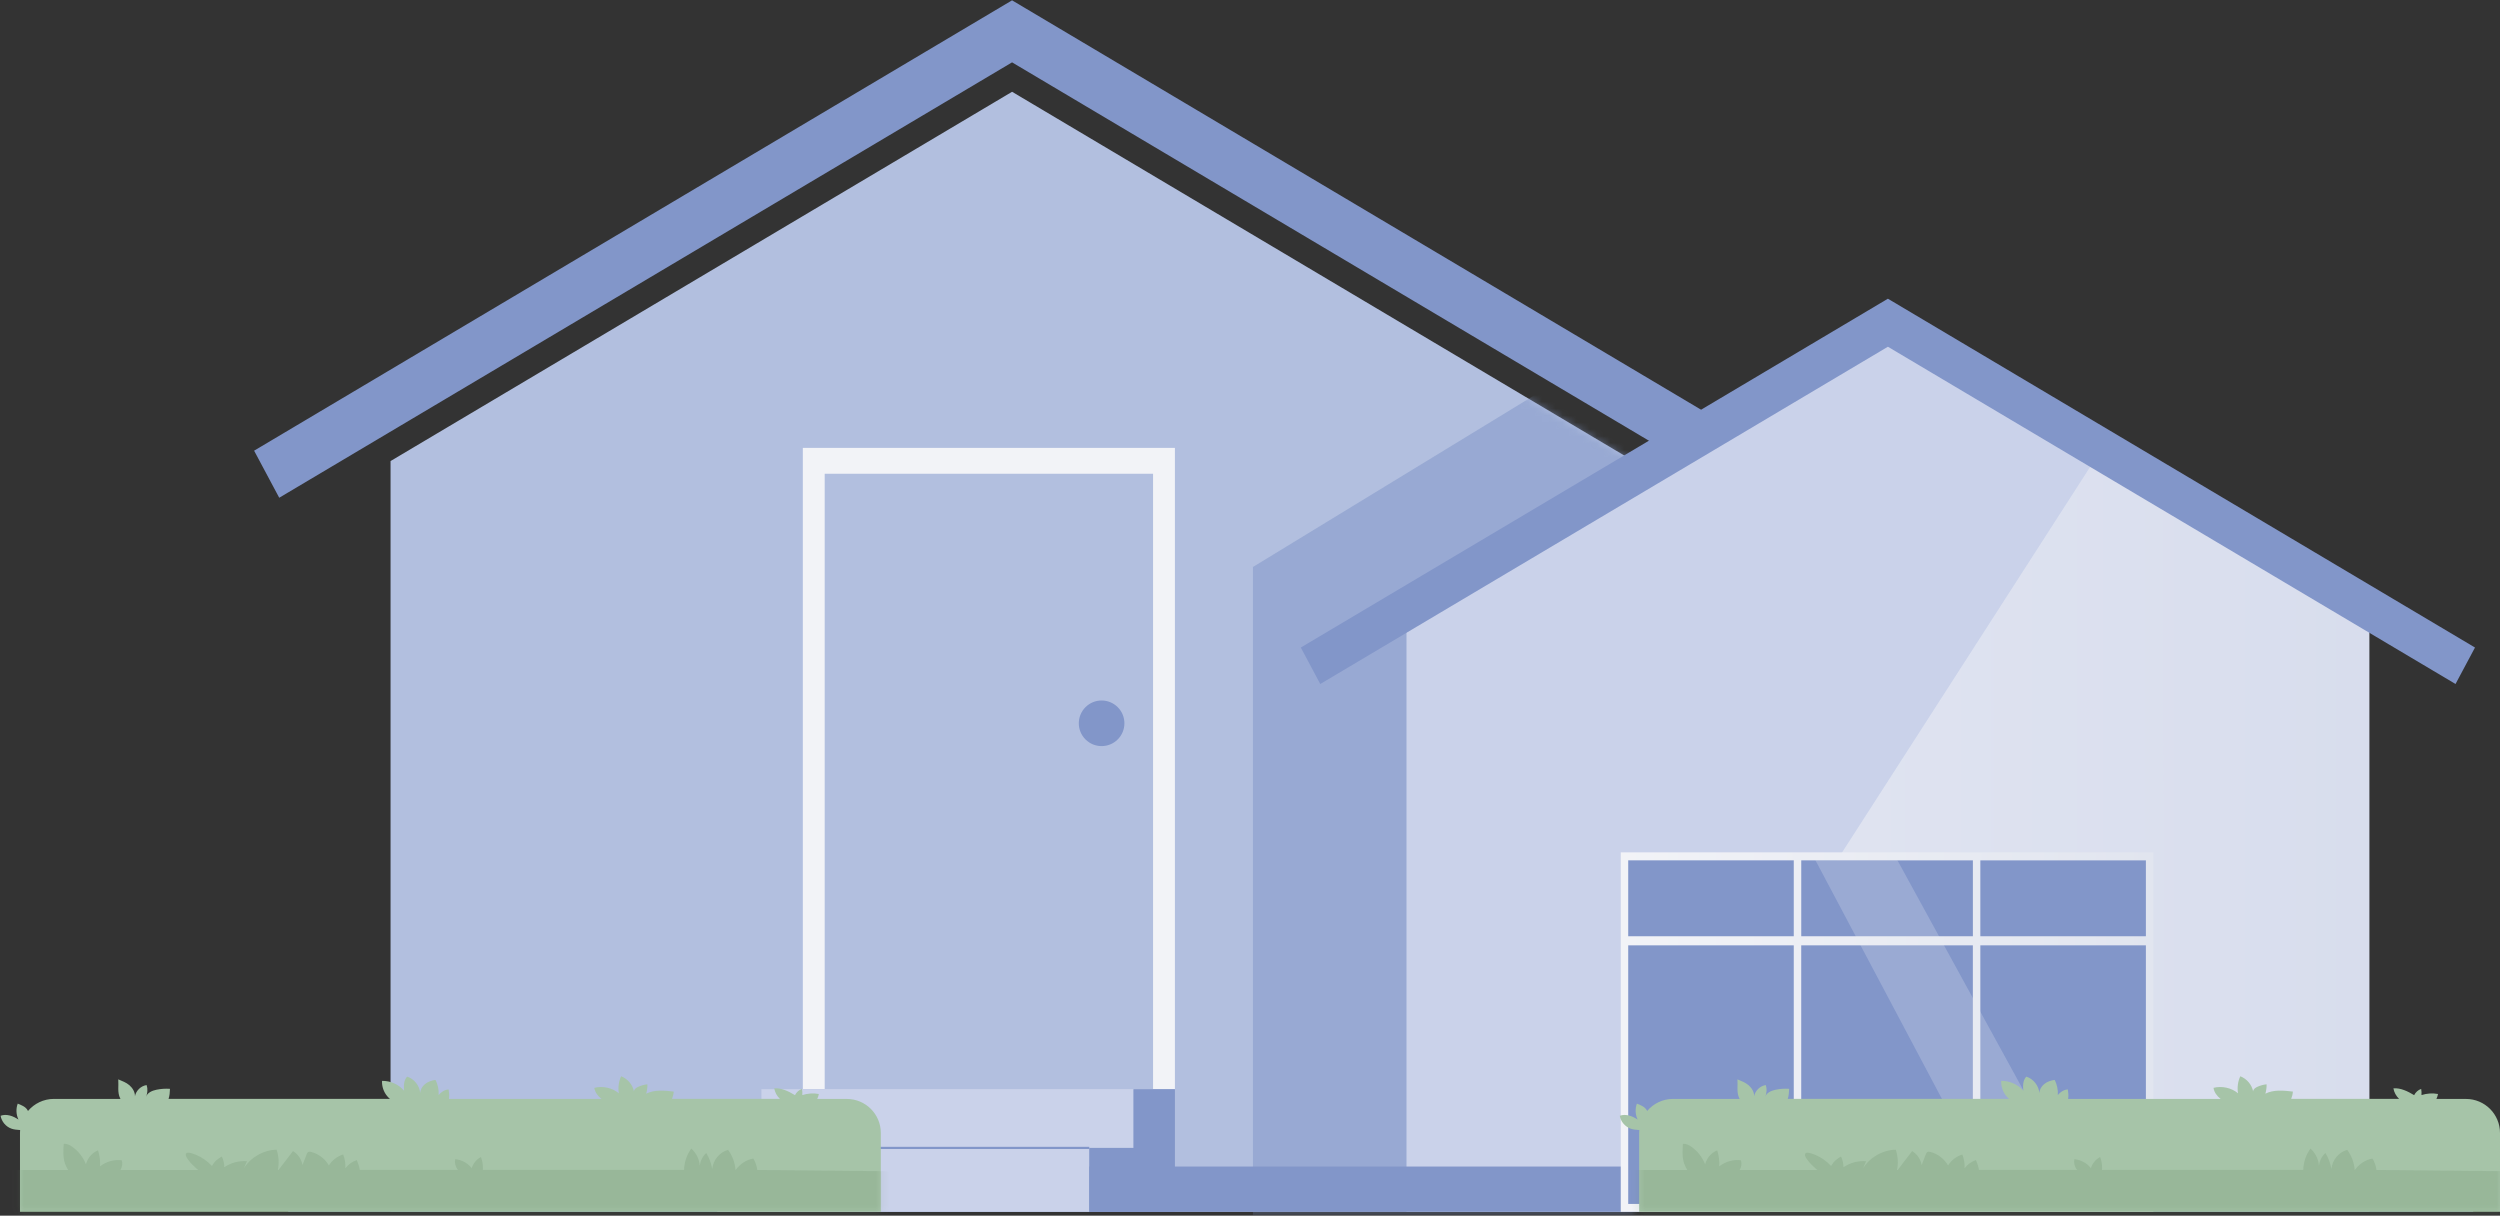 <svg width="364" height="177" viewBox="0 0 364 177" fill="none" xmlns="http://www.w3.org/2000/svg">
<rect x="0" y="0" width="364" height="177" fill="#333333" stroke="none"/>
<path d="M56.864 176.436H237.851V67.13L147.358 13.363L56.864 67.13V176.436Z" fill="#B2BFDF"/>
<mask id="mask0_301_21147" style="mask-type:alpha" maskUnits="userSpaceOnUse" x="56" y="13" width="182" height="164">
<path d="M56.864 176.436H237.851V67.13L147.358 13.363L56.864 67.13V176.436Z" fill="#B2BFDF"/>
</mask>
<g mask="url(#mask0_301_21147)">
<path opacity="0.52" d="M223.976 57.203L182.428 82.55V177.892H244.529V64.258L223.976 57.203Z" fill="#8296C9"/>
</g>
<path d="M40.655 72.472L147.357 9.078L254.06 72.472L257.717 65.62L147.357 0.047L36.997 65.62L40.655 72.472Z" fill="#8296C9"/>
<path d="M204.787 176.434H344.97V91.768L274.879 50.125L204.787 91.768V176.434Z" fill="#CAD2EA"/>
<path opacity="0.59" d="M306.593 64.457L241.37 165.823L344.971 165.81L344.961 88.454L306.593 64.457Z" fill="url(#paint0_linear_301_21147)"/>
<path d="M192.231 99.59L274.878 50.485L357.525 99.59L360.359 94.28L274.878 43.492L189.397 94.28L192.231 99.59Z" fill="#8296C9"/>
<path d="M41.962 176.438L360.094 176.438V169.848L41.962 169.848V176.438Z" fill="#8296C9"/>
<path d="M116.892 158.582H171.067V65.213H116.892L116.892 158.582Z" fill="#F2F3F7"/>
<path d="M120.074 158.586H167.886V68.979H120.074L120.074 158.586Z" fill="#B2BFDF"/>
<path d="M110.86 167.137H165.035V158.589H110.86V167.137Z" fill="#CAD2EA"/>
<path d="M104.423 176.441H158.599V167.138H104.423V176.441Z" fill="#CAD2EA"/>
<path d="M165.035 167.134V158.586H171.068V176.437H165.035H158.599V167.134H165.035Z" fill="#8296C9"/>
<path d="M158.599 166.977H110.856V167.297H158.599V166.977Z" fill="#8296C9"/>
<path d="M236.647 176.438H313.109V125.246H236.647V176.438Z" fill="#8296C9"/>
<path opacity="0.5" d="M263.937 124.52L291.457 176.436H304.295L275.861 124.52H263.937Z" fill="#B2BFDF"/>
<path d="M235.982 124.102V176.441H313.531V124.102H235.982ZM287.252 125.25V136.318H262.262V125.25H287.252ZM312.441 136.318H288.337V125.25H312.441V136.318ZM288.337 175.293V137.642H312.441V175.293H288.337ZM262.258 175.293V137.642H287.248V175.293H262.258ZM237.068 137.642H261.172V175.293H237.068V137.642ZM237.068 136.318V125.25H261.172V136.318H237.068Z" fill="url(#paint1_linear_301_21147)"/>
<path d="M162.742 107.66C164.038 106.364 164.038 104.261 162.742 102.965C161.445 101.668 159.343 101.668 158.047 102.964C156.75 104.261 156.75 106.364 158.047 107.66C159.343 108.957 161.445 108.957 162.742 107.66Z" fill="#8296C9"/>
<path d="M123.288 160H118.992C119.099 159.775 119.175 159.537 119.223 159.286C118.423 159.134 117.589 159.196 116.817 159.444C116.841 159.162 116.817 158.824 116.772 158.544C116.327 158.693 115.958 159.038 115.745 159.455C114.831 158.896 113.794 158.386 112.728 158.458C112.821 159.044 113.125 159.586 113.556 159.996H97.846C97.981 159.655 98.07 159.3 98.091 158.934C96.736 158.772 95.305 158.627 94.085 159.238C94.216 158.817 94.275 158.313 94.264 157.875C93.788 157.924 93.32 158.055 92.885 158.258C92.609 158.389 92.313 158.603 92.303 158.91C92.11 157.917 91.379 157.072 90.438 156.703C90.079 157.441 89.965 158.369 90.103 159.179C89.128 158.375 87.763 158.082 86.535 158.389C86.621 159.02 87.028 159.569 87.528 159.962C87.545 159.975 87.563 159.986 87.58 160H65.362C65.368 159.965 65.375 159.927 65.379 159.893C65.434 159.469 65.393 159.038 65.317 158.617C64.745 158.672 64.224 158.986 63.869 159.437C63.91 158.696 63.755 157.889 63.4 157.234C62.845 157.313 62.287 157.496 61.859 157.862C61.477 158.182 61.19 158.662 61.18 159.155C61.097 158.079 60.308 157.076 59.277 156.758C59.025 157.02 58.891 157.379 58.839 157.738C58.788 158.096 58.812 158.451 58.836 158.813C58.06 157.879 56.836 157.355 55.623 157.376C55.585 158.175 55.861 158.989 56.378 159.603C56.498 159.748 56.633 159.879 56.778 159.996H24.541C24.697 159.544 24.735 159.027 24.748 158.531C24.09 158.486 23.428 158.531 22.783 158.665C22.152 158.796 21.456 159.089 21.26 159.703C21.487 159.162 21.535 158.544 21.349 157.986C20.525 158.1 19.812 158.789 19.65 159.606C19.66 158.993 19.308 158.413 18.843 158.01C18.378 157.607 17.785 157.393 17.219 157.155C17.257 157.624 17.219 158.096 17.223 158.569C17.23 159.041 17.288 159.524 17.509 159.937C17.519 159.958 17.533 159.979 17.543 160H7.856C6.336 160 4.978 160.686 4.071 161.762C4.054 161.72 4.037 161.679 4.012 161.641C3.726 161.134 3.12 160.906 2.582 160.686C2.303 161.424 2.344 162.296 2.689 163.01C2.299 162.755 1.882 162.534 1.434 162.42C0.982 162.306 0.524 162.293 0.086 162.455C0.227 163.313 0.875 164.068 1.699 164.344C2.041 164.458 2.403 164.496 2.761 164.52C2.816 164.524 2.875 164.527 2.93 164.53C2.916 164.672 2.909 164.817 2.909 164.961V176.437H128.248V164.961C128.248 162.224 126.032 160.006 123.294 160.006L123.288 160Z" fill="#A6C4A8"/>
<mask id="mask1_301_21147" style="mask-type:alpha" maskUnits="userSpaceOnUse" x="0" y="156" width="129" height="21">
<path d="M123.288 160H118.992C119.099 159.775 119.175 159.537 119.223 159.286C118.423 159.134 117.589 159.196 116.817 159.444C116.841 159.162 116.817 158.824 116.772 158.544C116.327 158.693 115.958 159.038 115.745 159.455C114.831 158.896 113.794 158.386 112.728 158.458C112.821 159.044 113.125 159.586 113.556 159.996H97.846C97.981 159.655 98.07 159.3 98.091 158.934C96.736 158.772 95.305 158.627 94.085 159.238C94.216 158.817 94.275 158.313 94.264 157.875C93.788 157.924 93.32 158.055 92.885 158.258C92.609 158.389 92.313 158.603 92.303 158.91C92.11 157.917 91.379 157.072 90.438 156.703C90.079 157.441 89.965 158.369 90.103 159.179C89.128 158.375 87.763 158.082 86.535 158.389C86.621 159.02 87.028 159.569 87.528 159.962C87.545 159.975 87.563 159.986 87.58 160H65.362C65.368 159.965 65.375 159.927 65.379 159.893C65.434 159.469 65.393 159.038 65.317 158.617C64.745 158.672 64.224 158.986 63.869 159.437C63.91 158.696 63.755 157.889 63.4 157.234C62.845 157.313 62.287 157.496 61.859 157.862C61.477 158.182 61.19 158.662 61.18 159.155C61.097 158.079 60.308 157.076 59.277 156.758C59.025 157.02 58.891 157.379 58.839 157.738C58.788 158.096 58.812 158.451 58.836 158.813C58.06 157.879 56.836 157.355 55.623 157.376C55.585 158.175 55.861 158.989 56.378 159.603C56.498 159.748 56.633 159.879 56.778 159.996H24.541C24.697 159.544 24.735 159.027 24.748 158.531C24.09 158.486 23.428 158.531 22.783 158.665C22.152 158.796 21.456 159.089 21.26 159.703C21.487 159.162 21.535 158.544 21.349 157.986C20.525 158.1 19.812 158.789 19.65 159.606C19.66 158.993 19.308 158.413 18.843 158.01C18.378 157.607 17.785 157.393 17.219 157.155C17.257 157.624 17.219 158.096 17.223 158.569C17.23 159.041 17.288 159.524 17.509 159.937C17.519 159.958 17.533 159.979 17.543 160H7.856C6.336 160 4.978 160.686 4.071 161.762C4.054 161.72 4.037 161.679 4.012 161.641C3.726 161.134 3.12 160.906 2.582 160.686C2.303 161.424 2.344 162.296 2.689 163.01C2.299 162.755 1.882 162.534 1.434 162.42C0.982 162.306 0.524 162.293 0.086 162.455C0.227 163.313 0.875 164.068 1.699 164.344C2.041 164.458 2.403 164.496 2.761 164.52C2.816 164.524 2.875 164.527 2.93 164.53C2.916 164.672 2.909 164.817 2.909 164.961V176.437H128.248V164.961C128.248 162.224 126.032 160.006 123.294 160.006L123.288 160Z" fill="#A6C4A8"/>
</mask>
<g mask="url(#mask1_301_21147)">
<path opacity="0.22" d="M110.263 170.346C110.187 169.76 109.991 169.184 109.681 168.684C108.643 168.867 107.729 169.487 107.119 170.346H107.088C107.012 169.284 106.64 168.27 105.999 167.418C104.758 167.763 103.82 168.929 103.699 170.211C103.565 169.394 103.265 168.577 102.827 167.877C102.303 168.342 101.976 169.042 101.879 169.736C101.838 168.794 101.355 167.86 100.652 167.232C99.993 168.129 99.628 169.236 99.6 170.346H70.295C70.308 170.235 70.312 170.122 70.312 170.011C70.308 169.484 70.212 168.956 70.029 168.463C69.388 168.791 68.888 169.391 68.685 170.084C68.102 169.349 67.213 168.867 66.282 168.773C66.175 169.273 66.289 169.815 66.589 170.229C66.62 170.27 66.651 170.308 66.682 170.346H52.382C52.324 169.86 52.137 169.363 51.948 168.908C51.289 169.122 50.7 169.549 50.289 170.108C50.328 169.425 50.217 168.732 49.962 168.094C49.111 168.356 48.359 168.932 47.883 169.687C47.339 168.729 46.394 168.005 45.325 167.725C45.177 167.687 45.012 167.66 44.877 167.736C44.753 167.808 44.691 167.953 44.639 168.087C44.439 168.605 44.239 169.118 44.043 169.636C43.902 168.801 43.385 168.036 42.66 167.598C41.957 168.515 41.258 169.432 40.554 170.349H40.454C40.651 169.373 40.589 168.346 40.275 167.398C38.362 167.436 36.5 168.498 35.493 170.125C35.649 169.777 35.804 169.425 35.959 169.077C34.801 168.98 33.611 169.294 32.653 169.953C32.656 169.418 32.539 168.887 32.308 168.405C32.281 168.346 31.539 168.898 31.481 168.953C31.222 169.194 31.043 169.473 30.857 169.763C30.681 169.604 30.522 169.425 30.343 169.267C29.64 168.653 28.788 168.167 27.889 167.918C27.668 167.856 27.182 167.715 27.068 168.018C26.961 168.298 27.289 168.708 27.437 168.911C27.778 169.377 28.199 169.787 28.637 170.163C28.709 170.225 28.782 170.287 28.857 170.349H17.54C17.791 169.904 17.888 169.394 17.715 168.929C16.605 168.801 15.44 169.129 14.568 169.829C14.616 169.053 14.513 168.225 14.275 167.484C13.399 167.842 12.755 168.615 12.513 169.532C12.131 168.539 11.455 167.656 10.597 167.025C10.204 166.736 9.769 166.508 9.283 166.543C9.214 167.505 9.149 168.498 9.463 169.411C9.576 169.742 9.735 170.053 9.921 170.349H-0.921V178.197H129.496L129.596 170.535L110.27 170.349L110.263 170.346Z" fill="#668C68"/>
</g>
<path d="M359.04 160H354.744C354.851 159.775 354.927 159.537 354.975 159.286C354.175 159.134 353.341 159.196 352.569 159.444C352.593 159.162 352.569 158.824 352.524 158.544C352.079 158.693 351.71 159.038 351.497 159.455C350.583 158.896 349.545 158.386 348.48 158.458C348.573 159.044 348.877 159.586 349.308 159.996H333.598C333.732 159.655 333.822 159.3 333.843 158.934C332.488 158.772 331.057 158.627 329.837 159.238C329.968 158.817 330.027 158.313 330.016 157.875C329.54 157.924 329.072 158.055 328.637 158.258C328.361 158.389 328.065 158.603 328.055 158.91C327.862 157.917 327.131 157.072 326.19 156.703C325.831 157.441 325.717 158.369 325.855 159.179C324.88 158.375 323.514 158.082 322.287 158.389C322.373 159.02 322.78 159.569 323.28 159.962C323.297 159.975 323.315 159.986 323.332 160H301.114C301.12 159.965 301.127 159.927 301.131 159.893C301.186 159.469 301.145 159.038 301.069 158.617C300.496 158.672 299.976 158.986 299.621 159.437C299.662 158.696 299.507 157.889 299.152 157.234C298.597 157.313 298.039 157.496 297.611 157.862C297.228 158.182 296.942 158.662 296.932 159.155C296.849 158.079 296.06 157.076 295.029 156.758C294.777 157.02 294.643 157.379 294.591 157.738C294.539 158.096 294.564 158.451 294.588 158.813C293.812 157.879 292.588 157.355 291.375 157.376C291.337 158.175 291.613 158.989 292.13 159.603C292.25 159.748 292.385 159.879 292.53 159.996H260.293C260.449 159.544 260.486 159.027 260.5 158.531C259.842 158.486 259.18 158.531 258.535 158.665C257.904 158.796 257.208 159.089 257.012 159.703C257.239 159.162 257.287 158.544 257.101 157.986C256.277 158.1 255.564 158.789 255.402 159.606C255.412 158.993 255.06 158.413 254.595 158.01C254.13 157.607 253.537 157.393 252.971 157.155C253.009 157.624 252.971 158.096 252.975 158.569C252.982 159.041 253.04 159.524 253.261 159.937C253.271 159.958 253.285 159.979 253.295 160H243.608C242.088 160 240.73 160.686 239.823 161.762C239.806 161.72 239.789 161.679 239.764 161.641C239.478 161.134 238.872 160.906 238.334 160.686C238.055 161.424 238.096 162.296 238.441 163.01C238.051 162.755 237.634 162.534 237.186 162.42C236.734 162.306 236.276 162.293 235.838 162.455C235.979 163.313 236.627 164.068 237.451 164.344C237.793 164.458 238.155 164.496 238.513 164.52C238.568 164.524 238.627 164.527 238.682 164.53C238.668 164.672 238.661 164.817 238.661 164.961V176.437H364V164.961C364 162.224 361.784 160.006 359.046 160.006L359.04 160Z" fill="#A6C4A8"/>
<mask id="mask2_301_21147" style="mask-type:alpha" maskUnits="userSpaceOnUse" x="235" y="156" width="130" height="21">
<path d="M359.04 160H354.744C354.851 159.775 354.927 159.537 354.975 159.286C354.175 159.134 353.341 159.196 352.569 159.444C352.593 159.162 352.569 158.824 352.524 158.544C352.079 158.693 351.71 159.038 351.497 159.455C350.583 158.896 349.545 158.386 348.48 158.458C348.573 159.044 348.877 159.586 349.308 159.996H333.598C333.732 159.655 333.822 159.3 333.843 158.934C332.488 158.772 331.057 158.627 329.837 159.238C329.968 158.817 330.027 158.313 330.016 157.875C329.54 157.924 329.072 158.055 328.637 158.258C328.361 158.389 328.065 158.603 328.055 158.91C327.862 157.917 327.131 157.072 326.19 156.703C325.831 157.441 325.717 158.369 325.855 159.179C324.88 158.375 323.514 158.082 322.287 158.389C322.373 159.02 322.78 159.569 323.28 159.962C323.297 159.975 323.315 159.986 323.332 160H301.114C301.12 159.965 301.127 159.927 301.131 159.893C301.186 159.469 301.145 159.038 301.069 158.617C300.496 158.672 299.976 158.986 299.621 159.437C299.662 158.696 299.507 157.889 299.152 157.234C298.597 157.313 298.039 157.496 297.611 157.862C297.228 158.182 296.942 158.662 296.932 159.155C296.849 158.079 296.06 157.076 295.029 156.758C294.777 157.02 294.643 157.379 294.591 157.738C294.539 158.096 294.564 158.451 294.588 158.813C293.812 157.879 292.588 157.355 291.375 157.376C291.337 158.175 291.613 158.989 292.13 159.603C292.25 159.748 292.385 159.879 292.53 159.996H260.293C260.449 159.544 260.486 159.027 260.5 158.531C259.842 158.486 259.18 158.531 258.535 158.665C257.904 158.796 257.208 159.089 257.012 159.703C257.239 159.162 257.287 158.544 257.101 157.986C256.277 158.1 255.564 158.789 255.402 159.606C255.412 158.993 255.06 158.413 254.595 158.01C254.13 157.607 253.537 157.393 252.971 157.155C253.009 157.624 252.971 158.096 252.975 158.569C252.982 159.041 253.04 159.524 253.261 159.937C253.271 159.958 253.285 159.979 253.295 160H243.608C242.088 160 240.73 160.686 239.823 161.762C239.806 161.72 239.789 161.679 239.764 161.641C239.478 161.134 238.872 160.906 238.334 160.686C238.055 161.424 238.096 162.296 238.441 163.01C238.051 162.755 237.634 162.534 237.186 162.42C236.734 162.306 236.276 162.293 235.838 162.455C235.979 163.313 236.627 164.068 237.451 164.344C237.793 164.458 238.155 164.496 238.513 164.52C238.568 164.524 238.627 164.527 238.682 164.53C238.668 164.672 238.661 164.817 238.661 164.961V176.437H364V164.961C364 162.224 361.784 160.006 359.046 160.006L359.04 160Z" fill="#A6C4A8"/>
</mask>
<g mask="url(#mask2_301_21147)">
<path opacity="0.22" d="M346.015 170.346C345.939 169.76 345.743 169.184 345.433 168.684C344.395 168.867 343.481 169.487 342.871 170.346H342.84C342.764 169.284 342.392 168.27 341.751 167.418C340.51 167.763 339.572 168.929 339.451 170.211C339.317 169.394 339.017 168.577 338.579 167.877C338.055 168.342 337.728 169.042 337.631 169.736C337.59 168.794 337.107 167.86 336.404 167.232C335.745 168.129 335.38 169.236 335.352 170.346H306.047C306.06 170.235 306.064 170.122 306.064 170.011C306.06 169.484 305.964 168.956 305.781 168.463C305.14 168.791 304.64 169.391 304.437 170.084C303.854 169.349 302.965 168.867 302.034 168.773C301.927 169.273 302.041 169.815 302.341 170.229C302.372 170.27 302.403 170.308 302.434 170.346H288.134C288.075 169.86 287.889 169.363 287.7 168.908C287.041 169.122 286.452 169.549 286.042 170.108C286.079 169.425 285.969 168.732 285.714 168.094C284.862 168.356 284.111 168.932 283.635 169.687C283.091 168.729 282.146 168.005 281.077 167.725C280.929 167.687 280.764 167.66 280.629 167.736C280.505 167.808 280.443 167.953 280.391 168.087C280.191 168.605 279.991 169.118 279.795 169.636C279.654 168.801 279.136 168.036 278.412 167.598C277.709 168.515 277.009 169.432 276.306 170.349H276.206C276.403 169.373 276.341 168.346 276.027 167.398C274.114 167.436 272.252 168.498 271.245 170.125C271.401 169.777 271.556 169.425 271.711 169.077C270.553 168.98 269.363 169.294 268.405 169.953C268.408 169.418 268.291 168.887 268.06 168.405C268.032 168.346 267.291 168.898 267.233 168.953C266.974 169.194 266.795 169.473 266.609 169.763C266.433 169.604 266.274 169.425 266.095 169.267C265.392 168.653 264.54 168.167 263.641 167.918C263.42 167.856 262.934 167.715 262.82 168.018C262.713 168.298 263.041 168.708 263.189 168.911C263.53 169.377 263.951 169.787 264.389 170.163C264.461 170.225 264.533 170.287 264.609 170.349H253.292C253.543 169.904 253.64 169.394 253.467 168.929C252.357 168.801 251.192 169.129 250.32 169.829C250.368 169.053 250.265 168.225 250.027 167.484C249.151 167.842 248.507 168.615 248.265 169.532C247.883 168.539 247.207 167.656 246.349 167.025C245.956 166.736 245.521 166.508 245.035 166.543C244.966 167.505 244.901 168.498 245.214 169.411C245.328 169.742 245.487 170.053 245.673 170.349H234.831V178.197H365.248L365.348 170.535L346.022 170.349L346.015 170.346Z" fill="#668C68"/>
</g>
<defs>
<linearGradient id="paint0_linear_301_21147" x1="241.364" y1="115.145" x2="344.965" y2="115.132" gradientUnits="userSpaceOnUse">
<stop stop-color="#F2F3F7"/>
<stop offset="1" stop-color="#E1E5EF"/>
</linearGradient>
<linearGradient id="paint1_linear_301_21147" x1="235.982" y1="150.27" x2="313.531" y2="150.27" gradientUnits="userSpaceOnUse">
<stop stop-color="#F2F3F7"/>
<stop offset="1" stop-color="#E1E5EF"/>
</linearGradient>
</defs>
</svg>
